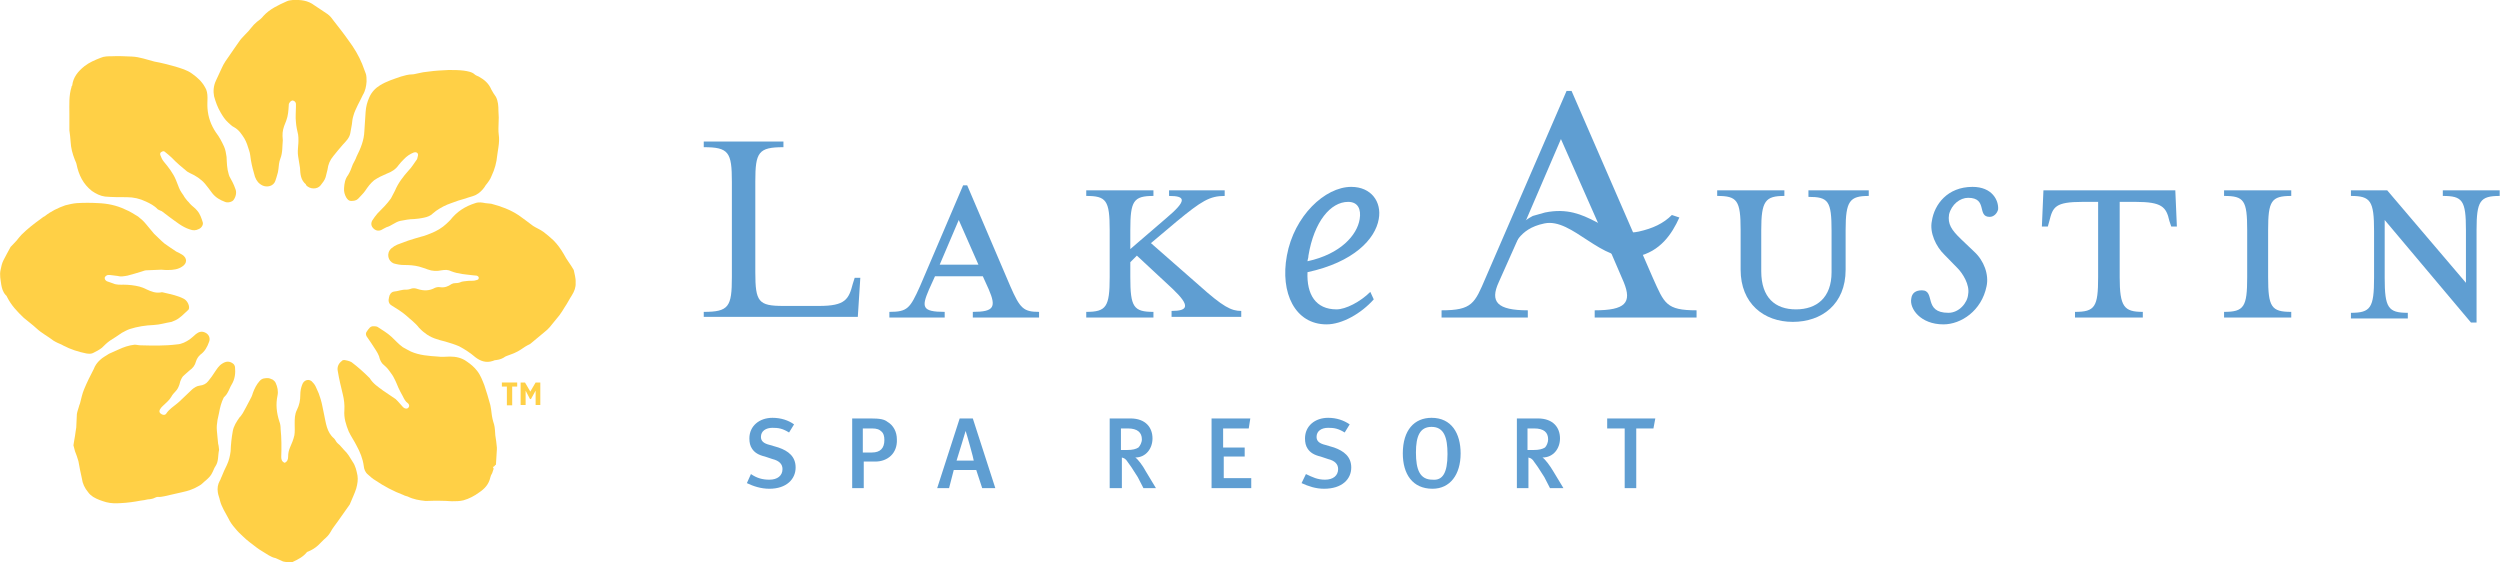 <svg version="1.2" xmlns="http://www.w3.org/2000/svg" viewBox="0 0 800 180" width="800" height="180"><style>.a{fill:#ffd046}.b{fill:#5f9ed2}</style><path class="a" d="m23.5 142.5c0.2-1.1 0.3-2.1 0.5-3 0.1-1 0.3-1.9 0.4-2.7 0.1-1.5 0.1-2.9 0.2-4.3 0.1-0.7 0.4-1.5 0.6-2.2 0.1-0.3 0.2-0.8 0.4-1.2 0.4-1.5 0.7-3.1 1.3-4.5 0.9-2.2 2-4.4 3.1-6.5 0.4-1.1 1.1-2.1 2-2.9 0.8-0.8 2-1.4 2.9-2 1-0.5 1.9-0.8 2.9-1.3 1.7-0.8 3.4-1.4 5.3-1.6 0.6 0 1.2 0.2 1.9 0.2 3.9 0.1 7.7 0.2 11.7-0.3 1.5-0.1 2.8-0.8 4-1.6 0.7-0.5 1.3-1.1 2-1.7 0.9-0.7 1.8-1 2.9-0.5 1.2 0.5 1.8 1.8 1.3 3-0.6 1.7-1.4 3.1-2.8 4.1q-1 0.9-1.4 2.2c-0.3 1.2-1 2.1-2 2.8-0.6 0.5-1.1 1-1.7 1.5-0.7 0.5-1 1.3-1.3 2q-0.1 0.5-0.3 1.1c-0.3 0.8-0.6 1.5-1.2 2.1-0.5 0.5-1.1 1.2-1.4 1.8-0.7 1.2-1.8 2-2.8 3-0.3 0.3-0.6 0.6-0.8 1-0.4 0.8-0.1 1.2 0.6 1.6 0.6 0.3 1.2 0.2 1.5-0.4 0.9-1.3 2.2-2.1 3.4-3.1 0.2-0.2 0.4-0.3 0.7-0.6 1.4-1.3 2.7-2.6 4.1-3.9 0.7-0.6 1.5-1.1 2.4-1.2 1.1-0.1 2.1-0.6 2.7-1.4 0.8-1 1.5-1.9 2.1-2.9 0.7-1 1.3-2.1 2.5-2.8 1.1-0.7 2.2-0.8 3.3 0q0.5 0.3 0.7 1.1c0.2 2 0 3.9-1.1 5.7-0.5 0.8-0.8 1.8-1.3 2.6-0.3 0.6-0.8 1.1-1.2 1.5-0.8 1.6-1.2 3.2-1.5 4.9-0.1 0.7-0.4 1.6-0.5 2.3-0.2 1.2-0.3 2.2-0.2 3.4 0.1 1.5 0.3 2.8 0.4 4.2 0.2 0.6 0.2 1.2 0.3 1.9v0.1c-0.4 1.7-0.1 3.6-1.1 5.1-0.5 0.7-0.7 1.5-1.1 2.2-0.4 0.9-1.1 1.6-2 2.4-0.7 0.5-1.3 1.3-2.1 1.7-1.8 1.1-3.6 1.7-5.5 2.1-1.9 0.4-3.8 0.9-5.7 1.3-0.7 0.1-1.3 0.3-2.1 0.2-0.6 0-1.2 0.5-1.8 0.6-0.5 0.1-0.9 0.2-1.4 0.2-0.7 0.2-1.6 0.3-2.3 0.4-2.1 0.4-4.2 0.7-6.4 0.8-1.5 0.1-3.1 0.1-4.6-0.3-1.4-0.4-2.9-0.9-4.2-1.7-0.6-0.4-1.2-0.9-1.6-1.5-1.1-1.3-1.8-2.8-2-4.4-0.4-1.8-0.8-3.7-1.1-5.5-0.3-1.1-0.7-2.2-1.1-3.2-0.1-0.5-0.3-1.2-0.5-1.9z"/><path class="a" d="m22.2 40.5c0-1.4 0-2.8 0-4.2 0-2.8-0.2-5.7 0.7-8.5 0-0.2 0-0.3 0.2-0.4 0.3-2.7 1.9-4.6 3.9-6.2 1.5-1.2 3.4-2 5.2-2.7 1.1-0.5 2.4-0.5 3.6-0.5 2.1-0.1 4.2 0 6.4 0.1 2.5 0.1 4.8 1 7.2 1.6 2.3 0.4 4.5 1 6.7 1.6 1.9 0.6 3.8 1.1 5.4 2.3 1.7 1.2 3.1 2.5 4.1 4.3 0.6 0.9 0.8 2.1 0.8 3.4 0 1.1-0.1 2.2 0 3.4 0.2 2.8 1.1 5.3 2.7 7.7 1.1 1.4 1.9 3 2.6 4.5 0.5 1.1 0.6 2.2 0.8 3.3 0.1 1.9 0.1 3.7 0.7 5.6 0.1 0.3 0.1 0.4 0.2 0.6 0.7 1.3 1.4 2.5 1.9 4 0.5 1.1 0.2 2.5-0.5 3.5-0.4 0.7-1.9 1.1-2.8 0.7-1.6-0.6-3-1.4-4.1-2.8-0.7-1-1.5-2-2.3-3-1.3-1.5-3-2.6-4.8-3.4-0.3-0.2-0.6-0.3-0.9-0.5-1.7-1.4-3.4-2.8-4.9-4.4-0.7-0.7-1.4-1.2-2.1-1.8-0.4-0.4-0.7-0.4-1.2-0.1-0.5 0.2-0.5 0.7-0.4 1 0.3 0.8 0.6 1.5 1.1 2.1 1.5 1.8 3 3.7 3.9 5.9 0.5 1.1 0.8 2.2 1.3 3.2 0.3 0.6 0.7 1.1 1.1 1.7 0.3 0.6 0.8 1.2 1.2 1.7 0.3 0.3 0.7 0.7 0.9 1 0.7 0.8 1.6 1.3 2.3 2.2 0.9 1 1.4 2.5 1.8 3.8 0.2 0.8-0.5 1.8-1.3 2.1-1 0.5-1.8 0.5-2.9 0.1-2.5-0.8-4.4-2.5-6.4-3.9-0.8-0.6-1.7-1.3-2.5-1.9q-0.4-0.2-0.7-0.3c-0.3-0.2-0.5-0.2-0.6-0.3-1.1-1.2-2.5-1.9-3.8-2.5q-2.9-1.4-6.1-1.4c-2.3 0-4.7 0-7-0.2-1.5-0.2-2.9-0.9-4.2-1.8-2.8-2.2-4.2-5.1-4.9-8.5-0.1-0.6-0.4-1-0.6-1.6-0.7-1.8-1.2-3.6-1.3-5.6-0.1-1.2-0.2-2.5-0.4-3.7 0-0.5 0-0.9 0-1.2z"/><path class="a" d="m184.2 90.5c0.1 1.4-0.4 2.7-1.2 4-0.8 1.2-1.4 2.5-2.3 3.8-0.6 1-1.1 1.8-1.7 2.6-1 1.3-2.1 2.5-3.1 3.8-0.5 0.6-1.1 1.1-1.6 1.5q-2.1 1.8-4.2 3.5c-0.2 0.2-0.4 0.3-0.5 0.4-1.1 0.5-2 1.1-3 1.8-1.2 0.8-2.5 1.3-3.9 1.8-0.4 0.1-0.7 0.3-1 0.4q-1.2 0.9-2.8 1.1c-0.4 0-0.8 0.1-1.2 0.3-2.1 0.7-3.9 0.1-5.6-1.2-1.5-1.3-3.3-2.5-5.2-3.5-1.4-0.6-3-1.1-4.4-1.5-2.4-0.6-4.7-1.2-6.6-2.8-0.6-0.4-1.2-1-1.8-1.6-1.2-1.6-2.8-2.7-4.2-4-1.4-1.2-2.9-2.1-4.5-3.1-1.1-0.6-1.2-1.6-0.9-2.7 0.1-0.8 0.7-1.7 1.6-1.8 1.3-0.1 2.5-0.7 3.9-0.6 0.4 0 0.9-0.1 1.2-0.2 0.9-0.4 1.7-0.3 2.5 0 1.9 0.6 3.7 0.6 5.5-0.4 0.5-0.2 1.1-0.3 1.6-0.2 1.5 0.2 2.5-0.2 3.7-1 0.4-0.2 0.7-0.3 1.2-0.3 0.7 0 1.3-0.1 1.9-0.4 0.6-0.2 1.3-0.2 2-0.3 0.7-0.1 1.5 0 2.2-0.1 0.2 0 0.6-0.2 0.8-0.2 0.4-0.1 0.6-0.3 0.6-0.7q0-0.5-0.7-0.7c-0.4 0-0.7-0.1-1.1-0.1-2.4-0.3-4.7-0.4-7-1.3-0.9-0.5-2-0.5-3.1-0.3-1.5 0.3-2.9 0.3-4.5-0.3-0.9-0.4-1.9-0.6-2.7-0.9-1.6-0.4-3.1-0.5-4.8-0.5-1.2 0-2.2-0.2-3.3-0.5-1.8-0.7-2.5-3.2-0.8-4.8 0.6-0.5 1.2-0.9 1.9-1.2 1.2-0.4 2.3-0.9 3.5-1.3 1.5-0.5 2.9-0.9 4.3-1.3 0.5-0.1 1.1-0.3 1.6-0.5 1.9-0.7 3.6-1.4 5.3-2.7 0.8-0.6 1.5-1.3 2.3-2.1 2.1-2.7 4.8-4.4 8-5.4 1.1-0.4 2.2-0.2 3.2 0 0.6 0.1 1.3 0.1 1.9 0.2 3.1 0.8 6.1 1.9 8.8 3.7 1.6 1.1 3.1 2.3 4.6 3.4 1.1 0.7 2.2 1.1 3.3 1.9 1.1 0.8 2.1 1.7 3.2 2.7 1.3 1.3 2.3 2.7 3.3 4.4 0.9 1.8 2.2 3.3 3.2 5.1 0.2 1.2 0.7 2.5 0.6 4.1z"/><path class="a" d="m51.6 86.3c-1.6 0.1-3.2 0.1-4.8 0.2-0.5 0-1.1 0.3-1.5 0.4-1.6 0.5-3 0.9-4.5 1.3-1.1 0.2-2.2 0.4-3.2 0.1-0.8-0.1-1.6-0.2-2.4-0.3q-0.4 0-0.7 0c-0.5 0.1-1 0.6-1 0.9q0 0.7 0.7 1.1c0.7 0.2 1.3 0.5 2 0.7 1.1 0.5 2.3 0.4 3.4 0.4 1.6 0 3.4 0.2 5 0.6 0.8 0.2 1.5 0.5 2.3 0.9 1.5 0.7 2.8 1.2 4.4 1 0.5-0.2 1 0 1.4 0.1 2.1 0.5 4.2 0.9 6.1 1.9 1 0.5 1.8 1.9 1.7 3 0 0.2-0.2 0.6-0.4 0.7-1.3 1.2-2.5 2.5-4 3.2-0.4 0.2-0.7 0.3-1.2 0.5-1.9 0.3-3.7 0.9-5.7 1-2.6 0.1-5.2 0.5-7.7 1.3-0.9 0.3-1.7 0.8-2.5 1.2-1.3 0.9-2.5 1.7-3.8 2.5-1 0.7-1.8 1.5-2.6 2.3-0.9 0.7-1.9 1.2-2.9 1.7-0.7 0.3-1.4 0.2-2.1 0.1-2.5-0.5-5-1.3-7.3-2.5-0.8-0.5-1.6-0.7-2.5-1.2q-0.3-0.2-0.7-0.4c-1.8-1.4-3.8-2.4-5.4-3.9-1.3-1.2-2.8-2.3-4.1-3.4-2.1-2-4-4-5.3-6.6-0.1-0.2-0.2-0.5-0.5-0.7-0.9-1-1.2-2.2-1.4-3.3-0.2-1.6-0.6-3.1-0.2-4.8 0.2-1 0.4-2 0.9-3 0.7-1.4 1.5-2.8 2.3-4.3q0.1-0.1 0.3-0.3c0.5-0.6 1.1-1.1 1.6-1.7 0.5-0.6 1-1.3 1.6-1.9 1.9-1.9 4.1-3.6 6.2-5.1 0.3-0.2 0.7-0.6 1.2-0.8 2-1.6 4.3-2.7 6.6-3.5 1.2-0.3 2.4-0.6 3.7-0.7q3.4-0.2 6.8 0c2.9 0.1 5.9 0.7 8.6 2 1.5 0.6 2.9 1.5 4.2 2.3 0.9 0.7 1.8 1.5 2.6 2.5 0.8 0.9 1.6 2 2.5 3 1.1 1 2.1 2.1 3.3 3.1 1.2 0.9 2.5 1.7 3.8 2.6 0.6 0.3 1.3 0.6 1.9 1 1.7 1.1 1.6 2.8 0 3.8-1.3 0.9-2.9 1.1-4.5 1.1-0.6 0-1.4 0-2.2-0.1 0 0 0 0.1 0 0z"/><path class="a" d="m157.7 149.4c0.1 0.3 0.4 0.6 0.2 0.8-0.1 0.4-0.2 0.7-0.4 1.2-0.3 0.5-0.5 0.9-0.6 1.4-0.5 2.2-1.8 3.6-3.6 4.8-1.5 1.1-3.2 2-5 2.5-1.2 0.3-2.5 0.3-3.7 0.3-2.7-0.2-5.4-0.2-8-0.1-0.1 0-0.4 0-0.5 0-1.9-0.2-3.8-0.5-5.6-1.4-0.5-0.2-0.9-0.2-1.4-0.5-3.2-1.2-6.2-2.8-9-4.7-0.9-0.5-1.6-1.2-2.3-1.8-0.9-0.7-1.3-1.7-1.4-2.8-0.3-2.3-1.2-4.5-2.3-6.5-0.8-1.6-1.8-3-2.5-4.5-0.9-2.2-1.6-4.4-1.4-6.8 0.1-1.8-0.1-3.5-0.5-5.1-0.6-2.5-1.2-4.9-1.6-7.4-0.3-1.3 0.2-2.5 1.3-3.3 0.1-0.2 0.5-0.3 0.7-0.3 0.8 0.1 1.7 0.3 2.4 0.7 2 1.5 3.9 3.2 5.7 5 0 0 0.1 0 0.1 0.1 1.1 1.8 2.7 2.8 4.3 4 1.3 0.9 2.7 1.8 4 2.7q0.4 0.4 0.7 0.7c0.5 0.6 1.1 1.2 1.6 1.8 0.2 0.2 0.4 0.4 0.8 0.5 0.3 0.1 0.8 0.1 1.1-0.4 0.2-0.3 0.2-0.8-0.2-1.2-0.9-0.6-1.3-1.5-1.7-2.3-0.5-0.9-1-1.8-1.4-2.7-0.4-0.9-0.8-2-1.3-2.9-0.4-0.9-1-1.7-1.6-2.5-0.6-0.9-1.4-1.6-2.2-2.3-0.6-0.7-0.9-1.5-1.1-2.4-0.3-0.7-0.6-1.3-1-1.9-0.9-1.5-2-3-3-4.5-0.3-0.6-0.3-1.1 0.2-1.7 0.5-0.7 1-1.6 2.1-1.5 0.3 0 0.8 0 1.2 0.2 1.5 1 3.1 1.9 4.5 3.2 1.2 1.1 2.2 2.3 3.6 3.3 0.8 0.5 1.7 0.9 2.6 1.4 2.7 1.2 5.7 1.4 8.6 1.6 1.3 0.2 2.6 0 3.9 0 1.9 0 3.8 0.4 5.4 1.6 1.2 0.8 2.4 1.8 3.3 3 1.1 1.4 1.7 3.1 2.3 4.6 0.7 2 1.3 4.2 1.9 6.3 0.2 0.8 0.3 1.8 0.4 2.6q0.2 1.8 0.8 3.6c0.3 1.1 0.3 2.3 0.4 3.5 0.2 1.3 0.4 2.6 0.5 3.9 0 0.2 0 0.3 0 0.6-0.1 1.6-0.2 3.2-0.3 4.9-0.4 0.1-0.4 0.7-1 0.7z"/><path class="a" d="m90.5 44.9c-0.2 1.8 0 3.9-0.8 5.9-0.4 1-0.5 2.2-0.6 3.3-0.1 0.4-0.1 1-0.3 1.5-0.2 0.7-0.4 1.5-0.7 2.3-0.6 1.7-2.6 2.1-4 1.5-1.3-0.6-2-1.5-2.5-2.8-0.5-1.7-1-3.5-1.3-5.3-0.2-1.1-0.2-2.1-0.6-3.2-0.4-1.3-0.8-2.6-1.5-3.8-0.9-1.4-1.7-2.7-3.3-3.6-0.7-0.3-1.3-1-1.9-1.5-1-0.9-1.7-2-2.4-3.2-1-1.7-1.6-3.4-2.1-5.2-0.3-1.6-0.2-3.3 0.6-5 0.6-1.4 1.3-2.7 1.9-4.1 0.6-1.4 1.6-2.8 2.4-3.9 1.2-1.7 2.3-3.4 3.4-4.9 0.5-0.7 1.2-1.3 1.8-2 0.6-0.6 1.2-1.2 1.7-1.9 0.6-0.8 1.2-1.4 1.9-2 0.7-0.5 1.5-1.1 2.1-1.9 2-2.2 4.8-3.5 7.5-4.7 0.6-0.3 1.3-0.3 1.9-0.4 2.5-0.1 4.8 0.1 6.9 1.7 1.4 0.9 2.8 1.9 4.2 2.8 0.7 0.5 1.3 1.2 1.7 1.8 1.7 2.2 3.4 4.3 5 6.6 1.8 2.4 3.3 4.9 4.4 7.6 0.4 1.1 0.8 2.1 1.2 3.2 0.2 0.7 0.2 1.6 0.2 2.4-0.1 1.5-0.4 3-1.2 4.3-0.5 1-1 2.1-1.6 3.2-0.5 1.1-1.1 2.2-1.4 3.4-0.3 0.9-0.4 1.8-0.5 2.8-0.1 0.9-0.4 1.9-0.5 2.8-0.3 1.6-1.4 2.6-2.4 3.7-1 1.2-2.1 2.4-3 3.6-1.1 1.3-1.7 2.7-1.9 4.4-0.2 0.8-0.4 1.7-0.6 2.4-0.3 1-1 1.8-1.6 2.6-1.1 1.4-3.5 1.3-4.7-0.1v-0.2c-1.7-1.4-1.8-3.3-1.9-5.3-0.2-1.2-0.4-2.5-0.6-3.7-0.1-0.6-0.1-1.1-0.1-1.7 0-1 0.2-2.1 0.2-3.2 0-0.7 0-1.4-0.1-2-0.3-1.3-0.6-2.6-0.7-4-0.2-1.7 0-3.3 0-4.9 0-0.4 0-0.6 0-1 0-0.4-0.5-1-0.9-1-0.4-0.2-1 0.3-1.3 0.9-0.1 0.2-0.1 0.4-0.1 0.6-0.1 1.7-0.2 3.3-0.8 4.9q-0.4 0.9-0.7 1.8c-0.5 1.5-0.6 2.5-0.4 4.5z"/><path class="a" d="m132.5 70.1c-1.5 0-2.9 0.3-4.5 0.6-1.6 0.4-2.8 1.6-4.3 2-0.5 0.3-1.1 0.5-1.7 0.9-0.9 0.4-1.8 0.2-2.5-0.5q-1.1-1.1-0.4-2.5c0.5-0.8 1.1-1.6 1.7-2.3 1.5-1.5 3.1-3.1 4.3-4.8 0.4-0.8 0.9-1.7 1.3-2.5 1-2.4 2.6-4.5 4.4-6.5 0.9-0.9 1.6-2.1 2.4-3.2 0.3-0.3 0.4-0.8 0.5-1.3 0.3-0.9-0.3-1.5-1.3-1.2q-1.8 0.7-3.2 2.2c-0.6 0.6-1.1 1.1-1.7 1.9-0.9 1.3-2.2 2.1-3.8 2.7-1.4 0.6-2.7 1.2-4 2.1-1.2 1-2 2.1-2.8 3.3-0.6 0.9-1.5 1.7-2.3 2.6-0.6 0.6-1.4 0.7-2.3 0.7-0.7 0-1.1-0.5-1.5-1.1-0.5-0.9-0.8-1.9-0.7-3 0.1-1.5 0.3-2.9 1.3-4.2 0.6-1 1.1-2.2 1.5-3.4 0.4-0.8 0.9-1.6 1.2-2.5 1.3-2.6 2.4-5.2 2.5-8.2q0.2-3 0.4-6.1c0.1-1.6 0.5-3.2 1.2-4.7 0.7-1.6 1.9-2.9 3.4-3.8 2.1-1.3 4.4-2 6.7-2.8 1.1-0.3 2.3-0.7 3.6-0.7 0.6 0 1.1-0.2 1.7-0.3 1.2-0.3 2.4-0.5 3.6-0.6 2.1-0.3 4.2-0.4 6.4-0.5 1.6 0 3.2 0 4.8 0.2 1.3 0.2 2.7 0.4 3.6 1.3 0.4 0.3 0.8 0.4 1.2 0.6 1.8 1 3.2 2.2 4 4.1 0.4 0.8 1 1.7 1.5 2.4 0.7 1.4 0.8 2.9 0.8 4.5 0 0.7 0.1 1.4 0.1 2.1 0 1.2-0.1 2.3-0.1 3.5 0 0.7 0 1.4 0.1 2 0.2 1.3 0.1 2.6-0.1 4-0.1 0.9-0.3 1.7-0.4 2.7-0.2 2.2-0.8 4.4-1.8 6.5-0.4 1.1-1.1 2-1.9 3-0.5 0.9-1.3 1.8-2.2 2.5-0.4 0.2-0.7 0.5-1.2 0.7-0.9 0.4-2 0.6-3 1-1.5 0.4-3.1 0.9-4.6 1.5-1.8 0.6-3.3 1.4-4.9 2.5-0.6 0.5-1 0.8-1.6 1.3-0.9 0.6-1.9 0.8-3 1-0.3 0.1-1.4 0.2-2.4 0.3z"/><path class="a" d="m91.1 148.1c0.9-0.4 1.1-1.2 1.1-1.9 0-1.1 0.2-2.1 0.6-3 0.6-1.3 1.1-2.6 1.4-3.9 0.2-1.2 0.1-2.5 0.1-3.7 0-1.6 0-3 0.7-4.4 0.8-1.6 1.1-3.1 1.1-4.9 0-1.1 0.2-2.2 0.6-3.2 0.5-1.6 2.4-2.1 3.4-0.7q0.7 0.7 1.1 1.7 0.9 1.8 1.4 3.6c0.5 1.6 0.7 3.2 1.1 4.9 0.6 2.7 0.8 5.7 3.2 7.7 0.5 0.5 0.6 1.1 1.2 1.6 0.8 0.6 1.3 1.4 2 2.1 1.2 1.1 1.9 2.4 2.7 3.7 1 1.4 1.3 3 1.6 4.5 0.2 1.3 0 2.6-0.4 4.1-0.5 1.6-1.3 3.2-1.9 4.7-0.1 0.3-0.2 0.5-0.3 0.6-1.2 1.7-2.4 3.4-3.6 5.1-0.8 1.2-1.8 2.3-2.4 3.5-0.6 1.1-1.4 1.8-2.2 2.5q-0.9 0.9-1.8 1.8c-1 0.9-2 1.5-3.2 2-0.1 0-0.3 0.1-0.4 0.2-1.2 1.5-2.8 2.3-4.5 3.1-0.1 0.2-0.3 0.3-0.5 0.2-1-0.2-2.2 0-3.2-0.6q-0.9-0.4-1.8-0.8c-1.6-0.3-2.9-1.4-4.3-2.2-0.6-0.4-1.2-0.7-1.8-1.2-1.4-1.1-3-2.2-4.3-3.5-0.9-0.8-1.8-1.7-2.6-2.7-0.8-0.9-1.6-2-2.1-3.1-1-1.9-2.2-3.7-2.7-5.7-0.2-1-0.6-1.8-0.7-2.7-0.2-1.3 0-2.5 0.6-3.6 0.3-0.4 0.4-1 0.6-1.3 0.5-1.3 1.1-2.6 1.7-3.8 0.7-1.5 1-2.9 1.2-4.4q0.1-3.2 0.7-6.5c0.3-1.6 1.2-3 2.2-4.4 0.4-0.3 0.6-0.8 1-1.3 0.7-1.3 1.5-2.7 2.2-4.1 0.4-0.7 0.8-1.5 1-2.3 0.5-1.4 1.2-2.8 2.2-3.9 0.8-0.9 1.7-0.9 2.7-0.9 0.4 0 1 0.3 1.5 0.5 0.4 0.3 0.7 0.6 0.9 1 0.6 1.3 0.9 2.7 0.6 4.1-0.6 2.8-0.3 5.5 0.6 8.3 0.3 0.7 0.4 1.6 0.4 2.4 0.3 2.9 0.3 5.9 0.2 8.9 0 0.7 0.1 1.5 1.1 1.9z"/><path class="a" d="m162.2 123.7h-1.6v-1.3h4.9v1.3h-1.6v6h-1.7z"/><path class="a" d="m166.5 122.4h1.5l1.7 2.9 1.7-2.9h1.5v7.2h-1.5v-4.6l-1.5 2.7h-0.3l-1.4-2.7v4.6h-1.6v-7.2z"/><path class="b" d="m225.2 99.8c8 0 9-1.6 9-11.1v-30.5c0-9.5-1-11.1-9-11.1v-1.8h25.5v1.8c-8 0-9 1.6-9 10.9v29.1c0 9.5 1 10.8 9 10.8h11.4c8.4 0 9.5-2.1 10.8-7.1l0.6-1.9h1.8l-0.8 12.5h-49.3z"/><path fill-rule="evenodd" class="b" d="m297.3 92.6c-2.4 5.6-2.4 7.2 5 7.2v1.8h-17.7v-1.8c5.8 0 6.6-1.1 9.8-8.2l13.8-32.3h1.3l13.8 32.3c3.1 7.1 4.2 8.2 9.2 8.2v1.8h-21.2v-1.8c6.9 0 7.5-1.6 5.1-7.2l-1.9-4.2h-15.3zm9.5-22.2l-6.1 14.3h12.4z"/><path class="b" d="m361.7 83.9v4.8c0 9.5 1 11.1 7.4 11.1v1.8h-21.5v-1.8c6.4 0 7.5-1.6 7.5-11.1v-15.1c0-9.5-1.1-10.9-7.5-10.9v-1.8h21.5v1.8c-6.4 0-7.4 1.6-7.4 10.9v6.1l11.4-9.8c6.9-5.8 6.3-7.2 1-7.2v-1.8h17.8v1.8c-4.8 0-7.4 1.6-15.4 8.2l-8.2 6.9 15.4 13.5c7.7 6.9 10.3 8.2 13.5 8.2v1.9h-22.3v-1.9c5.3 0 6.1-1.6 0.3-7.1l-11.4-10.6z"/><path fill-rule="evenodd" class="b" d="m427.7 99c2.9 0 7.6-2.4 10.8-5.6l1.1 2.4c-4 4.5-10.1 8-15.1 8-10.1 0-14.9-10.1-12.7-22 2.3-12.7 12.2-22 20.6-22 6.4 0 9.8 4.8 8.8 10.3-1.1 6.4-8 13.8-22.8 17-0.3 7.1 2.6 11.9 9.3 11.9zm7.4-28.9c0.5-3.1-0.5-5.5-3.7-5.5-5.6 0-10.9 6.3-12.7 17.2 0 0.8-0.3 1.3-0.3 1.8 10.6-2.3 15.9-8.4 16.7-13.5z"/><path class="b" d="m499.5 44.5l-14.1 32.8-5.8 13c-2.9 6.3-0.5 9 9.3 9v2.3h-27.6v-2.3c9.8 0 10.6-2.2 14.1-10.4l25.9-59.8h1.6l26 59.8c3.7 8.2 4.2 10.4 14 10.4v2.3h-32.6v-2.3c9.8 0 12-2.4 9.3-9l-5.6-13z"/><path class="b" d="m574.7 99c6.6 0 11.4-3.7 11.4-11.9v-13.2c0-9.6-1-10.9-7.4-10.9v-2.1h19.3v1.8c-6.1 0-7.4 1.6-7.4 10.9v12.7c0 11.1-7.7 16.7-16.9 16.7-9.3 0-16.7-5.9-16.7-16.7v-12.7c0-9.5-1.1-10.9-7.5-10.9v-1.8h21.5v1.8c-6.1 0-7.4 1.6-7.4 10.9v13.2c0 8.5 4.5 12.2 11.1 12.2z"/><path class="b" d="m621.9 103.8c-7.4 0-10.9-5.1-10.3-8.2 0.2-1.9 1.5-2.7 3.4-2.7 4.5 0 0.3 7.2 8.5 7.2 3.4 0 6.1-3.2 6.3-5.9 0.6-3.1-1.8-6.8-3.4-8.4l-4.2-4.3c-2.7-2.6-4.8-7.1-4-10.8 0.8-5.3 5-10.9 13-10.9 6.3 0 8.4 4.3 8.2 7.2-0.3 1.3-1.4 2.4-2.7 2.4-4.2 0-0.5-6.1-6.9-6.1-2.6 0-5.3 2.1-6.1 5.3-0.5 3.1 0.8 5 3.8 7.9l4.2 4c3.2 2.9 4.8 7.4 4 11.1-1.6 7.9-8.2 12.2-13.8 12.2z"/><path class="b" d="m666.4 64.6c-8.7 0-9.5 1.6-10.6 6.1l-0.5 1.8h-1.9l0.5-11.6h42.2l0.5 11.6h-1.8l-0.6-1.8c-1-4.5-2.4-6.1-10.8-6.1h-5.1v24.1c0 9.5 1.4 11.1 7.4 11.1v1.8h-21.7v-1.8c6.4 0 7.4-1.6 7.4-11.1v-24.1z"/><path class="b" d="m711.7 101.6v-1.8c6.4 0 7.4-1.6 7.4-11.1v-15.1c0-9.5-1-10.9-7.4-10.9v-1.8h21.5v1.8c-6.4 0-7.4 1.6-7.4 10.9v15.1c0 9.5 1 11.1 7.4 11.1v1.8z"/><path class="b" d="m752.3 62.7v-1.8h11.6l25.2 29.6v-16.9c0-9.5-1.1-10.9-7.4-10.9v-1.8h18.2v1.8c-6.3 0-7.4 1.6-7.4 10.9v29.6h-1.8l-27.6-32.8v18.5c0 9.6 1.1 11.2 7.4 11.2v1.8h-18.2v-1.8c6.3 0 7.4-1.6 7.4-11.2v-15c0-9.6-1.1-11.2-7.4-11.2z"/><path class="b" d="m490.5 69.1c1-0.3 2.9-0.8 3.9-1.1 14.3-2.9 18.6 8.5 30 6.1 4.5-1 7.9-2.6 10.6-5.3l2.4 0.8c-2.4 5.3-6.1 10.9-13.6 12.5-11.3 2.3-20.6-12.5-29.6-10.6-8.8 1.8-9 7.6-12 9-1.5 0.5-2.6 1.6-1.5-1.4 2.9-6.6 9.8-10 9.8-10z"/><path class="b" d="m246.2 156.4c-2.7 0-5.1-0.8-7.2-1.8l1.3-2.9c1.9 1.3 3.7 1.8 5.9 1.8 2.6 0 4.2-1.3 4.2-3.4q0-2.4-3.2-3.2l-2.4-0.8c-2.1-0.5-3.4-1.3-4.2-2.6q-0.8-1.2-0.8-3.2c0-4 3.2-6.6 7.4-6.6 2.7 0 5.1 0.8 6.9 2.1l-1.6 2.6c-2.1-1.3-3.4-1.5-5.3-1.5-2.1 0-3.7 1-3.7 2.9 0 1.3 0.8 2.1 2.9 2.6l2.7 0.8c3.2 1.1 5.5 2.9 5.5 6.4 0 3.7-2.9 6.8-8.4 6.8z"/><path fill-rule="evenodd" class="b" d="m280.1 147.7h-3.7v8.5h-3.7v-22.3h5.8c3.2 0 4.5 0.3 5.5 1.1 1.9 1.1 3 3.2 3 5.6 0.2 4.5-3 7.1-6.9 7.1zm-4-10.6v7.7h2.9q4 0 4-4c0-1.3-0.3-2.1-0.8-2.6-0.8-0.8-1.6-1.1-3.2-1.1z"/><path fill-rule="evenodd" class="b" d="m314.3 156.2l-1.9-5.8h-7.2l-1.5 5.8h-3.8l7.2-22.3h4.2l7.2 22.3zm-5.3-18.3c0 0-2.4 8-2.9 9.5h5.5c0-0.5-2.3-8.7-2.6-9.5z"/><path fill-rule="evenodd" class="b" d="m365.9 156.2l-1.8-3.5c-1.6-2.6-2.7-4.2-3.7-5.5-0.6-0.6-0.8-0.6-1.4-0.8v9.8h-3.9v-22.3h6.6c5 0 7.1 3 7.1 6.4 0 3.2-2.1 6.1-5.5 6.1 0.8 0.5 2.4 2.6 3.4 4.5l3.2 5.3zm-7.2-19.1v6.9h1.9c1.9 0 2.9-0.3 3.7-0.8 0.5-0.5 1.1-1.6 1.1-2.6 0-2.2-1.4-3.5-4.5-3.5z"/><path class="b" d="m387.7 156.2v-22.3h12.4l-0.5 3.2h-8.2v6.1h6.9v2.9h-6.7v6.9h8.8v3.2z"/><path class="b" d="m423.7 156.4c-2.7 0-5-0.8-7.2-1.8l1.4-2.9c2.1 1 3.7 1.8 6.1 1.8 2.6 0 4.2-1.3 4.2-3.4q0-2.4-3.2-3.2l-2.4-0.8c-2.1-0.5-3.4-1.3-4.2-2.6q-0.8-1.2-0.8-3.2c0-4 3.2-6.6 7.4-6.6 2.7 0 5 0.8 6.9 2.1l-1.6 2.6c-2.1-1.3-3.4-1.5-5.3-1.5-2.1 0-3.7 1-3.7 2.9 0 1.3 0.8 2.1 2.9 2.6l2.7 0.8c3.1 1.1 5.5 2.9 5.5 6.4 0 3.7-2.9 6.8-8.7 6.8z"/><path fill-rule="evenodd" class="b" d="m448.9 145.1c0-7.5 3.7-11.4 9.2-11.4 6.4 0 9.3 5 9.3 11.4 0 6.8-3.4 11.3-9 11.3-6.4 0-9.5-4.7-9.5-11.3zm14.3 0.2c0-5.3-1.1-8.7-5.1-8.7-3.7 0-5 2.9-5 8.2 0 5.6 1.3 8.7 5.3 8.7 3.2 0.3 4.8-2.1 4.8-8.2z"/><path fill-rule="evenodd" class="b" d="m496 156.2l-1.8-3.5c-1.6-2.6-2.7-4.2-3.7-5.5-0.6-0.6-0.8-0.6-1.4-0.8v9.8h-3.7v-22.3h6.7c5 0 7.1 3 7.1 6.4 0 3.2-2.1 6.1-5.6 6.1 0.8 0.5 2.4 2.6 3.5 4.5l3.2 5.3zm-7.2-19.1v6.9h1.9c1.8 0 2.9-0.3 3.7-0.8 0.5-0.5 1-1.6 1-2.6 0-2.2-1.3-3.5-4.5-3.5z"/><path class="b" d="m529.1 137.1h-5.5v19.1h-3.7v-19.1h-5.6v-3.2h15.4z"/></svg>